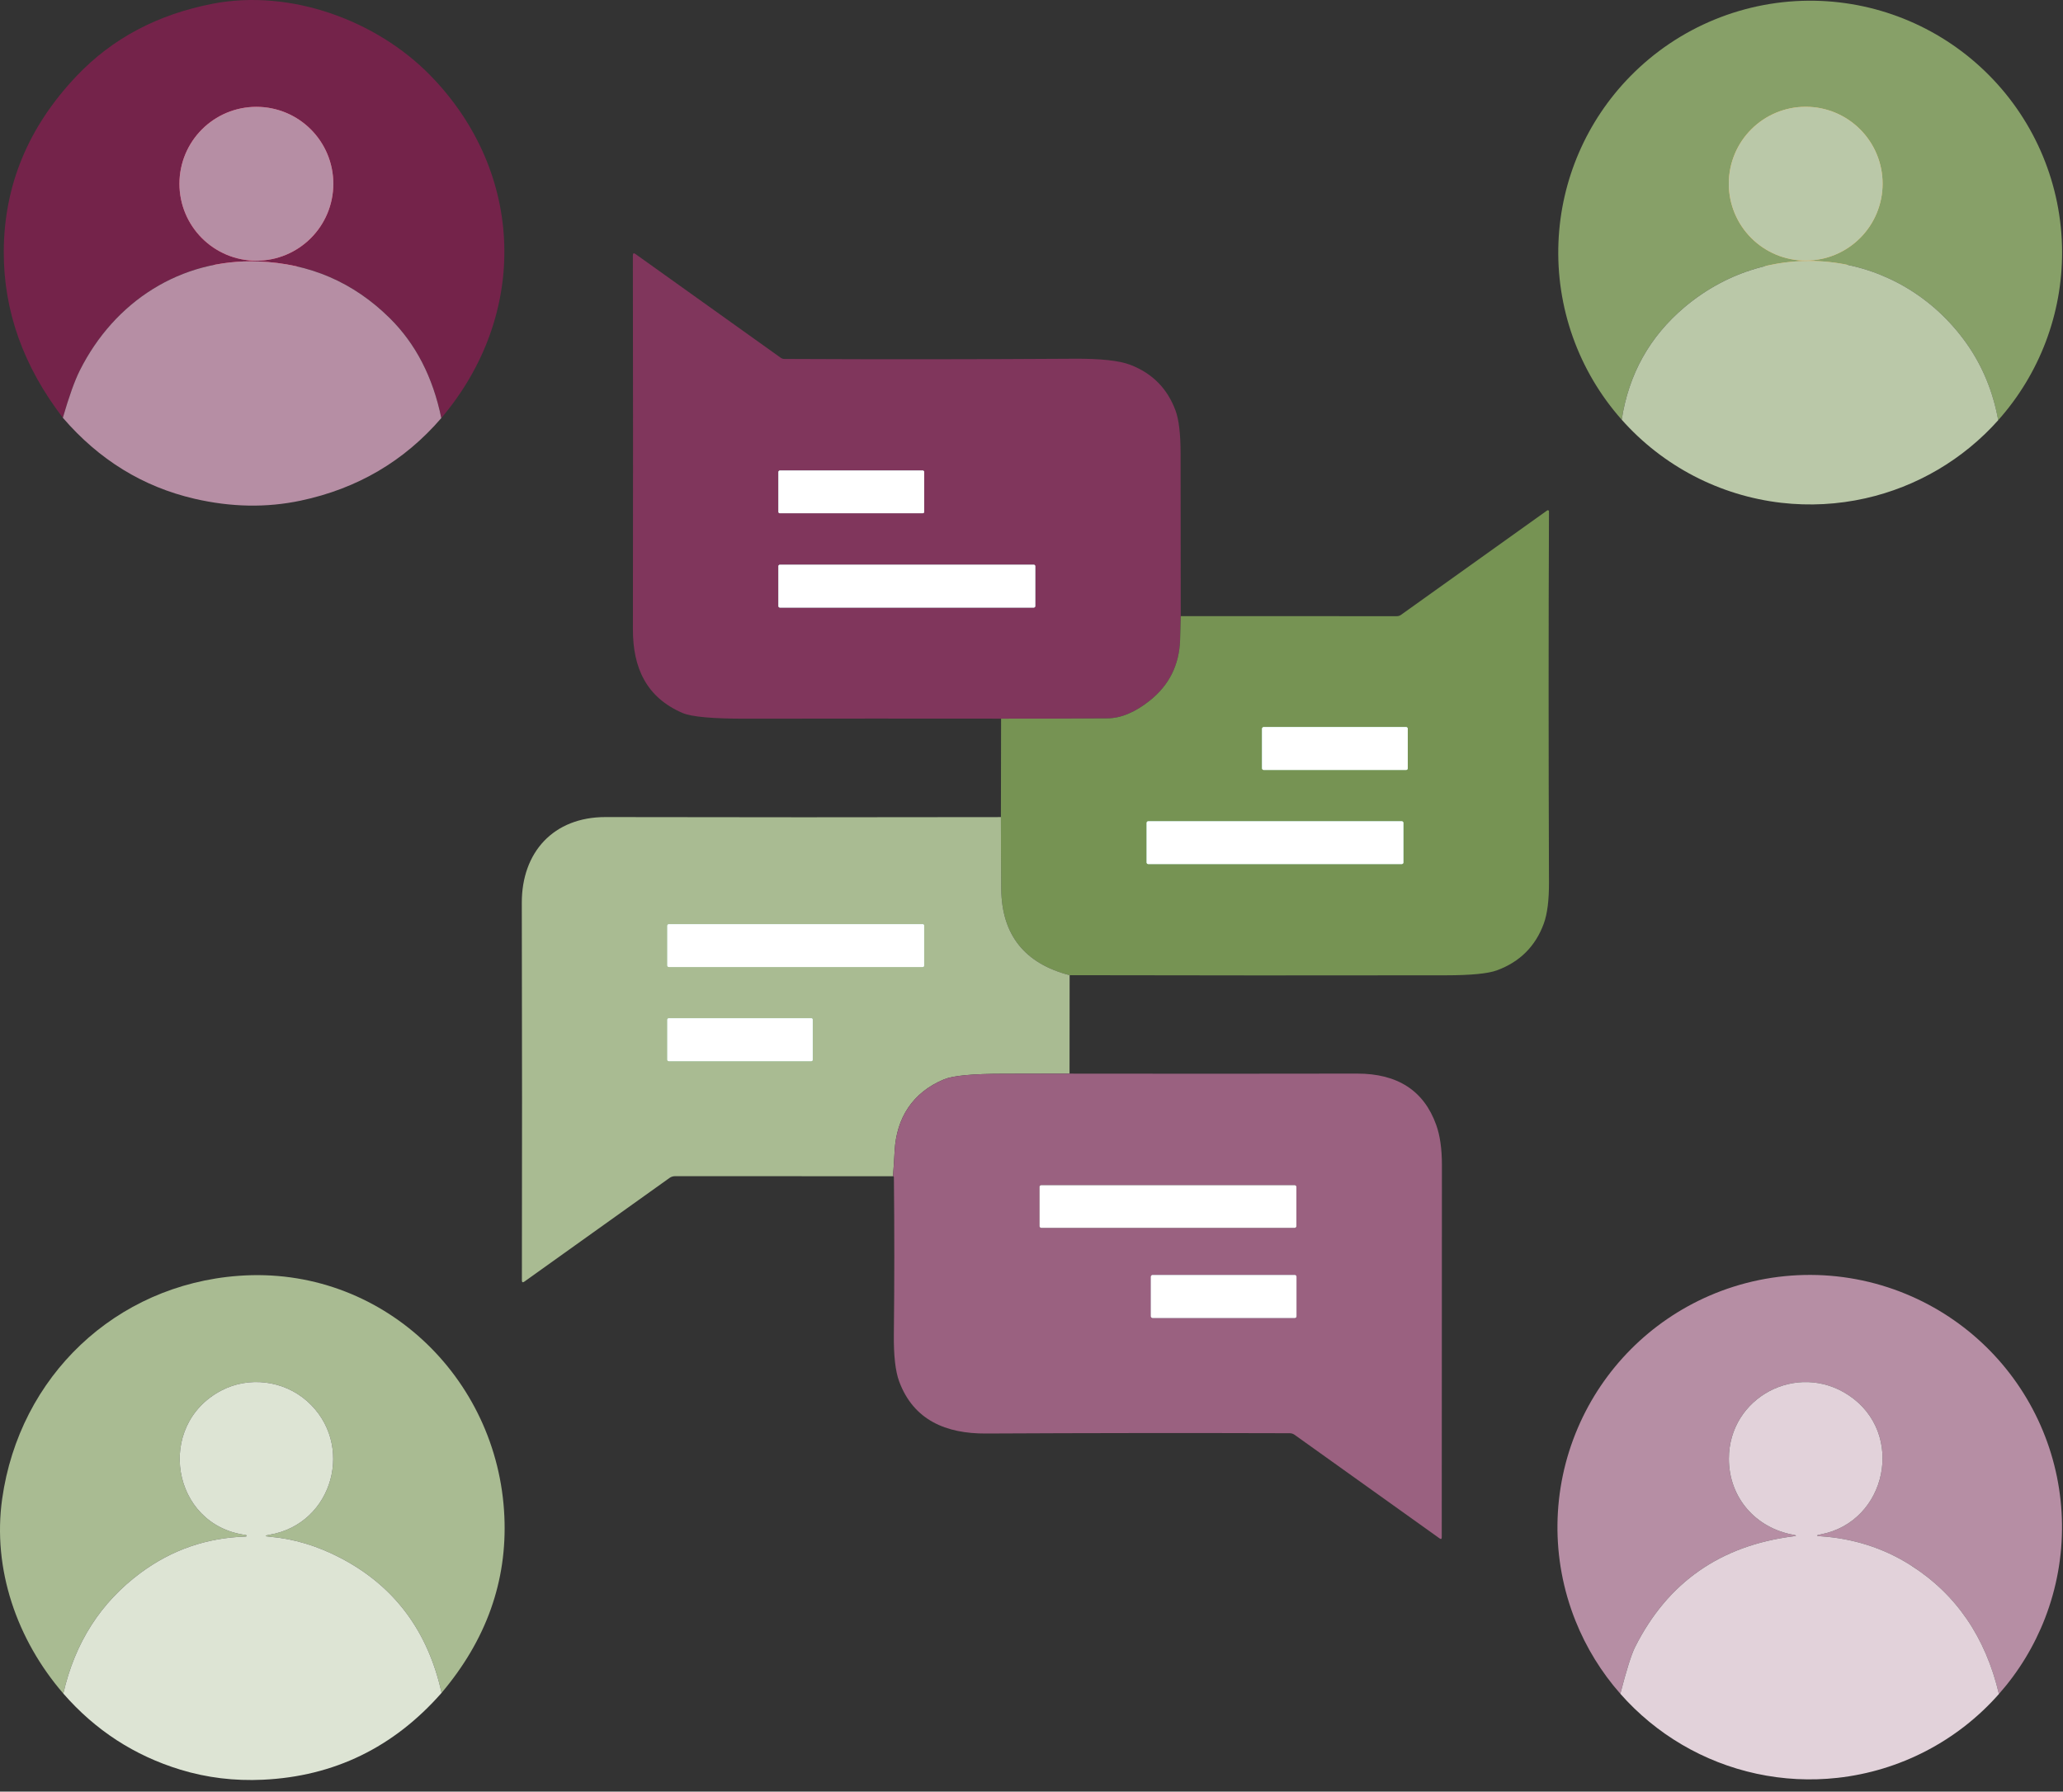 <?xml version="1.0" encoding="UTF-8"?>
<svg xmlns="http://www.w3.org/2000/svg" width="137" height="119" viewBox="0 0 137 119" fill="none">
  <rect x="0" y="0" width="137" height="119" fill="#333333" stroke="none"/>
  <path d="M22.134 12.206C22.134 10.851 21.595 9.551 20.637 8.593C19.679 7.635 18.379 7.096 17.024 7.096C15.669 7.096 14.369 7.635 13.411 8.593C12.452 9.551 11.914 10.851 11.914 12.206C11.914 13.561 12.452 14.861 13.411 15.819C13.885 16.294 14.448 16.67 15.068 16.927C15.688 17.184 16.353 17.316 17.024 17.316C18.379 17.316 19.679 16.777 20.637 15.819C21.595 14.861 22.134 13.561 22.134 12.206Z" stroke="#F64C71" stroke-width="2"></path>
  <path d="M125.019 12.2C125.019 10.846 124.481 9.547 123.523 8.589C122.565 7.631 121.266 7.093 119.912 7.093C118.557 7.093 117.258 7.631 116.3 8.589C115.343 9.547 114.805 10.846 114.805 12.2C114.805 13.555 115.343 14.854 116.3 15.812C117.258 16.769 118.557 17.307 119.912 17.307C121.266 17.307 122.565 16.769 123.523 15.812C124.481 14.854 125.019 13.555 125.019 12.2Z" stroke="#FCB968" stroke-width="2"></path>
  <path fill-rule="evenodd" clip-rule="evenodd" d="M51.788 30.255C51.644 30.255 51.502 30.283 51.369 30.338C51.236 30.393 51.115 30.474 51.014 30.575C50.912 30.677 50.832 30.797 50.777 30.93C50.722 31.063 50.693 31.205 50.693 31.349V33.997C50.693 34.287 50.809 34.566 51.014 34.771C51.219 34.976 51.497 35.091 51.788 35.091H61.275C61.565 35.091 61.843 34.976 62.048 34.771C62.254 34.566 62.369 34.287 62.369 33.997V31.349C62.369 31.205 62.341 31.063 62.286 30.93C62.231 30.797 62.15 30.677 62.048 30.575C61.947 30.474 61.826 30.393 61.693 30.338C61.561 30.283 61.418 30.255 61.275 30.255H51.788ZM52.693 33.091V32.255H60.369V33.091H52.693ZM51.785 36.511C51.495 36.511 51.218 36.626 51.013 36.831C50.808 37.035 50.693 37.313 50.693 37.602V40.261C50.693 40.551 50.808 40.828 51.013 41.033C51.218 41.238 51.495 41.353 51.785 41.353H68.655C68.944 41.353 69.222 41.238 69.427 41.033C69.631 40.828 69.746 40.551 69.746 40.261V37.602C69.746 37.313 69.631 37.035 69.427 36.831C69.222 36.626 68.944 36.511 68.655 36.511H51.785ZM52.693 39.353V38.511H67.746V39.353H52.693ZM83.496 47.378C83.631 47.322 83.776 47.294 83.922 47.294H93.375C93.67 47.294 93.952 47.411 94.161 47.619C94.369 47.828 94.486 48.11 94.486 48.405V51.03C94.486 51.325 94.369 51.608 94.161 51.816C93.952 52.024 93.67 52.141 93.375 52.141H83.922C83.776 52.141 83.631 52.113 83.496 52.057C83.362 52.001 83.239 51.919 83.136 51.816C83.033 51.713 82.951 51.59 82.895 51.456C82.839 51.321 82.811 51.176 82.811 51.03V48.405C82.811 48.259 82.839 48.114 82.895 47.98C82.951 47.845 83.033 47.722 83.136 47.619C83.239 47.516 83.362 47.434 83.496 47.378ZM84.811 49.294V50.141H92.486V49.294H84.811ZM76.246 53.553C75.955 53.553 75.675 53.669 75.469 53.875C75.262 54.081 75.147 54.361 75.147 54.653V57.289C75.147 57.581 75.262 57.861 75.469 58.067C75.675 58.273 75.955 58.389 76.246 58.389H93.094C93.386 58.389 93.666 58.273 93.872 58.067C94.078 57.861 94.194 57.581 94.194 57.289V54.653C94.194 54.361 94.078 54.081 93.872 53.875C93.665 53.669 93.386 53.553 93.094 53.553H76.246ZM77.147 56.389V55.553H92.194V56.389H77.147ZM43.639 60.708C43.845 60.502 44.125 60.386 44.416 60.386H61.27C61.561 60.386 61.841 60.502 62.047 60.708C62.254 60.914 62.369 61.194 62.369 61.486V64.128C62.369 64.42 62.254 64.7 62.047 64.906C61.841 65.112 61.561 65.228 61.27 65.228H44.416C44.125 65.228 43.845 65.112 43.639 64.906C43.432 64.7 43.316 64.42 43.316 64.128V61.486C43.316 61.194 43.432 60.914 43.639 60.708ZM45.316 62.386V63.228H60.369V62.386H45.316ZM44.411 66.634C44.121 66.634 43.842 66.749 43.637 66.954C43.432 67.159 43.316 67.438 43.316 67.728V70.387C43.316 70.531 43.345 70.673 43.4 70.806C43.455 70.939 43.535 71.059 43.637 71.161C43.739 71.263 43.859 71.343 43.992 71.398C44.125 71.453 44.267 71.481 44.411 71.481H53.875C54.019 71.481 54.161 71.453 54.294 71.398C54.427 71.343 54.548 71.263 54.649 71.161C54.751 71.059 54.831 70.939 54.886 70.806C54.941 70.673 54.97 70.531 54.97 70.387V67.728C54.97 67.438 54.855 67.16 54.649 66.954C54.444 66.749 54.166 66.634 53.875 66.634H44.411ZM45.316 69.481V68.634H52.97V69.481H45.316ZM76.532 83.695C76.24 83.695 75.96 83.811 75.753 84.018C75.546 84.225 75.43 84.505 75.43 84.798V87.429C75.43 87.722 75.546 88.002 75.753 88.209C75.959 88.415 76.24 88.532 76.532 88.532H85.992C86.136 88.532 86.28 88.503 86.413 88.448C86.548 88.392 86.669 88.311 86.771 88.209C86.874 88.106 86.955 87.985 87.01 87.851C87.066 87.717 87.094 87.574 87.094 87.429V84.798C87.094 84.653 87.066 84.51 87.01 84.376C86.955 84.242 86.874 84.121 86.771 84.018C86.669 83.916 86.548 83.835 86.413 83.779C86.279 83.724 86.136 83.695 85.992 83.695H76.532ZM77.43 86.532V85.695H85.094V86.532H77.43Z" fill="#B6ECEA"></path>
  <path d="M29.307 27.768C28.747 25.045 27.605 22.832 25.882 21.129C23.475 18.75 20.569 17.495 17.164 17.366C12.01 17.169 7.6 20.019 5.299 24.61C4.962 25.282 4.587 26.328 4.175 27.749C1.545 24.324 0.237 20.644 0.25 16.708C0.265 12.315 1.877 8.427 5.088 5.045C7.453 2.553 10.469 0.953 14.136 0.246C19.299 -0.748 25.008 1.354 28.577 5.009C34.867 11.451 35.136 20.888 29.307 27.768ZM22.135 12.206C22.135 10.851 21.597 9.551 20.639 8.593C19.68 7.634 18.381 7.096 17.026 7.096C15.67 7.096 14.371 7.634 13.412 8.593C12.454 9.551 11.916 10.851 11.916 12.206C11.916 13.561 12.454 14.861 13.412 15.819C13.887 16.294 14.45 16.67 15.07 16.927C15.69 17.184 16.355 17.316 17.026 17.316C18.381 17.316 19.68 16.777 20.639 15.819C21.597 14.861 22.135 13.561 22.135 12.206Z" fill="#74234A"></path>
  <path d="M132.696 27.91C132.352 26.006 131.65 24.305 130.59 22.806C126.201 16.619 117.697 15.476 111.86 20.408C109.547 22.364 108.159 24.853 107.694 27.877C104.822 24.64 103.317 20.413 103.495 16.086C103.664 11.954 105.36 8.031 108.255 5.076C109.848 3.448 111.757 2.162 113.865 1.298C115.972 0.434 118.234 0.009 120.512 0.049C124.867 0.127 129.019 1.902 132.086 4.995C135.179 8.111 136.922 12.319 136.94 16.711C136.956 20.839 135.445 24.828 132.696 27.91ZM125.019 12.2C125.019 10.846 124.481 9.547 123.523 8.589C122.566 7.631 121.267 7.093 119.912 7.093C118.558 7.093 117.259 7.631 116.301 8.589C115.343 9.547 114.805 10.846 114.805 12.2C114.805 13.555 115.343 14.854 116.301 15.812C117.259 16.769 118.558 17.307 119.912 17.307C121.267 17.307 122.566 16.769 123.523 15.812C124.481 14.854 125.019 13.555 125.019 12.2Z" fill="#87A068"></path>
  <path d="M17.026 17.316C19.848 17.316 22.136 15.028 22.136 12.206C22.136 9.384 19.848 7.096 17.026 7.096C14.204 7.096 11.916 9.384 11.916 12.206C11.916 15.028 14.204 17.316 17.026 17.316Z" fill="#B68EA4"></path>
  <path d="M119.914 17.307C122.734 17.307 125.021 15.021 125.021 12.2C125.021 9.38 122.734 7.093 119.914 7.093C117.093 7.093 114.807 9.38 114.807 12.2C114.807 15.021 117.093 17.307 119.914 17.307Z" fill="#BAC8A8"></path>
  <path d="M78.412 40.925C78.401 41.461 78.386 41.993 78.368 42.521C78.308 44.175 77.64 45.512 76.361 46.531C75.382 47.312 74.44 47.706 73.535 47.714C71.186 47.73 68.834 47.737 66.48 47.733C60.84 47.726 55.192 47.727 49.535 47.736C47.328 47.74 45.924 47.613 45.325 47.356C42.921 46.323 42.025 44.352 42.03 41.796C42.043 33.101 42.042 24.825 42.027 16.966C42.027 16.82 42.087 16.789 42.205 16.875L51.85 23.766C51.92 23.814 51.997 23.839 52.08 23.841C58.494 23.873 64.915 23.868 71.343 23.827C73.095 23.816 74.336 23.951 75.065 24.233C76.525 24.795 77.525 25.807 78.065 27.269C78.289 27.878 78.401 28.832 78.401 30.131C78.401 33.735 78.405 37.333 78.412 40.925ZM61.37 31.349C61.37 31.337 61.368 31.324 61.363 31.313C61.358 31.302 61.351 31.291 61.343 31.282C61.334 31.273 61.323 31.267 61.312 31.262C61.3 31.257 61.288 31.255 61.276 31.255H51.789C51.777 31.255 51.764 31.257 51.753 31.262C51.741 31.267 51.731 31.273 51.722 31.282C51.714 31.291 51.706 31.302 51.702 31.313C51.697 31.324 51.695 31.337 51.695 31.349V33.997C51.695 34.022 51.705 34.046 51.722 34.064C51.74 34.081 51.764 34.091 51.789 34.091H61.276C61.301 34.091 61.325 34.081 61.343 34.064C61.36 34.046 61.37 34.022 61.37 33.997V31.349ZM68.748 37.602C68.748 37.578 68.738 37.555 68.721 37.538C68.704 37.52 68.68 37.511 68.656 37.511H51.786C51.762 37.511 51.739 37.52 51.721 37.538C51.704 37.555 51.695 37.578 51.695 37.602V40.261C51.695 40.286 51.704 40.309 51.721 40.326C51.739 40.343 51.762 40.353 51.786 40.353H68.656C68.68 40.353 68.704 40.343 68.721 40.326C68.738 40.309 68.748 40.286 68.748 40.261V37.602Z" fill="#80365C"></path>
  <path d="M132.698 27.91C130.371 30.52 127.284 32.335 123.871 33.1C122.045 33.51 120.162 33.61 118.301 33.397C114.206 32.925 110.43 30.96 107.695 27.877C108.16 24.853 109.548 22.363 111.861 20.408C117.698 15.476 126.203 16.619 130.591 22.806C131.651 24.305 132.353 26.006 132.698 27.91Z" fill="#BAC8A8"></path>
  <path d="M29.306 27.769C26.844 30.629 23.73 32.457 19.967 33.253C17.702 33.732 15.353 33.691 12.92 33.128C9.493 32.334 6.577 30.541 4.174 27.749C4.586 26.328 4.961 25.282 5.298 24.61C7.599 20.019 12.009 17.169 17.163 17.366C20.568 17.495 23.474 18.75 25.881 21.13C27.604 22.832 28.746 25.045 29.306 27.769Z" fill="#B68EA4"></path>
  <path d="M61.276 31.255H51.79C51.738 31.255 51.695 31.297 51.695 31.349V33.997C51.695 34.049 51.738 34.091 51.79 34.091H61.276C61.329 34.091 61.371 34.049 61.371 33.997V31.349C61.371 31.297 61.329 31.255 61.276 31.255Z" fill="white"></path>
  <path d="M71.032 64.772C68.034 63.995 66.521 62.083 66.491 59.035C66.476 57.431 66.469 55.843 66.469 54.272L66.48 47.733C68.834 47.737 71.185 47.73 73.535 47.714C74.44 47.706 75.382 47.312 76.361 46.531C77.639 45.511 78.308 44.175 78.368 42.52C78.386 41.993 78.401 41.461 78.412 40.925L92.762 40.927C92.863 40.927 92.956 40.898 93.039 40.838L102.748 33.902C102.759 33.895 102.773 33.89 102.786 33.889C102.8 33.888 102.813 33.891 102.825 33.897C102.837 33.903 102.847 33.912 102.854 33.923C102.861 33.934 102.865 33.947 102.865 33.961C102.833 41.543 102.833 49.755 102.865 58.596C102.87 59.786 102.755 60.704 102.518 61.35C101.966 62.856 100.93 63.889 99.409 64.45C98.815 64.668 97.686 64.778 96.023 64.78C87.687 64.793 79.357 64.79 71.032 64.772ZM93.486 48.405C93.486 48.375 93.474 48.347 93.454 48.326C93.433 48.305 93.404 48.294 93.375 48.294H83.921C83.907 48.294 83.892 48.296 83.879 48.302C83.865 48.308 83.853 48.316 83.843 48.326C83.833 48.336 83.825 48.349 83.819 48.362C83.813 48.376 83.81 48.39 83.81 48.405V51.03C83.81 51.045 83.813 51.059 83.819 51.073C83.825 51.086 83.833 51.099 83.843 51.109C83.853 51.119 83.865 51.127 83.879 51.133C83.892 51.138 83.907 51.141 83.921 51.141H93.375C93.404 51.141 93.433 51.13 93.454 51.109C93.474 51.088 93.486 51.06 93.486 51.03V48.405ZM93.195 54.652C93.195 54.626 93.184 54.6 93.165 54.582C93.147 54.563 93.121 54.552 93.095 54.552H76.247C76.221 54.552 76.195 54.563 76.176 54.582C76.158 54.6 76.147 54.626 76.147 54.652V57.289C76.147 57.316 76.158 57.341 76.176 57.36C76.195 57.379 76.221 57.389 76.247 57.389H93.095C93.121 57.389 93.147 57.379 93.165 57.36C93.184 57.341 93.195 57.316 93.195 57.289V54.652Z" fill="#769353"></path>
  <path d="M68.657 37.511H51.787C51.736 37.511 51.695 37.552 51.695 37.602V40.261C51.695 40.312 51.736 40.353 51.787 40.353H68.657C68.707 40.353 68.748 40.312 68.748 40.261V37.602C68.748 37.552 68.707 37.511 68.657 37.511Z" fill="white"></path>
  <path d="M93.375 48.294H83.922C83.86 48.294 83.811 48.343 83.811 48.405V51.03C83.811 51.092 83.86 51.141 83.922 51.141H93.375C93.436 51.141 93.486 51.092 93.486 51.03V48.405C93.486 48.343 93.436 48.294 93.375 48.294Z" fill="white"></path>
  <path d="M66.469 54.272C66.469 55.843 66.476 57.431 66.491 59.035C66.52 62.083 68.034 63.995 71.032 64.772L71.026 71.311C69.562 71.317 68.099 71.32 66.635 71.32C64.602 71.32 63.286 71.444 62.688 71.692C60.604 72.561 59.53 74.251 59.41 76.452C59.381 77.009 59.345 77.567 59.302 78.126L44.83 78.123C44.693 78.123 44.569 78.162 44.458 78.242L34.822 85.125C34.712 85.203 34.658 85.174 34.658 85.039C34.673 77.397 34.671 69.04 34.652 59.968C34.644 56.618 36.745 54.261 40.228 54.27C48.957 54.288 57.703 54.289 66.469 54.272ZM61.37 61.486C61.37 61.459 61.359 61.434 61.341 61.415C61.322 61.397 61.296 61.386 61.27 61.386H44.417C44.39 61.386 44.365 61.397 44.346 61.415C44.327 61.434 44.317 61.459 44.317 61.486V64.128C44.317 64.155 44.327 64.18 44.346 64.199C44.365 64.218 44.39 64.228 44.417 64.228H61.27C61.296 64.228 61.322 64.218 61.341 64.199C61.359 64.18 61.37 64.155 61.37 64.128V61.486ZM53.97 67.728C53.97 67.703 53.96 67.679 53.943 67.662C53.925 67.644 53.901 67.634 53.876 67.634H44.411C44.386 67.634 44.362 67.644 44.344 67.662C44.327 67.679 44.317 67.703 44.317 67.728V70.387C44.317 70.4 44.319 70.412 44.324 70.423C44.329 70.435 44.336 70.445 44.344 70.454C44.353 70.463 44.364 70.47 44.375 70.474C44.387 70.479 44.399 70.482 44.411 70.482H53.876C53.888 70.482 53.901 70.479 53.912 70.474C53.923 70.47 53.934 70.463 53.943 70.454C53.951 70.445 53.958 70.435 53.963 70.423C53.968 70.412 53.97 70.4 53.97 70.387V67.728Z" fill="#A9BB92"></path>
  <path d="M93.094 54.553H76.246C76.191 54.553 76.147 54.597 76.147 54.652V57.289C76.147 57.344 76.191 57.389 76.246 57.389H93.094C93.149 57.389 93.194 57.344 93.194 57.289V54.652C93.194 54.597 93.149 54.553 93.094 54.553Z" fill="white"></path>
  <path d="M61.27 61.386H44.416C44.361 61.386 44.316 61.431 44.316 61.486V64.128C44.316 64.183 44.361 64.228 44.416 64.228H61.27C61.325 64.228 61.369 64.183 61.369 64.128V61.486C61.369 61.431 61.325 61.386 61.27 61.386Z" fill="white"></path>
  <path d="M53.875 67.634H44.411C44.359 67.634 44.316 67.676 44.316 67.728V70.387C44.316 70.439 44.359 70.481 44.411 70.481H53.875C53.928 70.481 53.97 70.439 53.97 70.387V67.728C53.97 67.676 53.928 67.634 53.875 67.634Z" fill="white"></path>
  <path d="M71.028 71.311C77.393 71.321 83.756 71.32 90.118 71.309C92.805 71.305 94.556 72.437 95.372 74.706C95.629 75.415 95.757 76.312 95.755 77.398C95.748 85.973 95.744 94.209 95.744 102.106C95.744 102.225 95.696 102.25 95.6 102.181L85.971 95.3C85.873 95.23 85.764 95.195 85.644 95.195C78.908 95.175 72.181 95.181 65.463 95.215C62.829 95.228 60.666 94.332 59.712 91.756C59.46 91.075 59.343 90.032 59.359 88.628C59.398 85.218 59.399 81.739 59.362 78.192C59.362 78.175 59.356 78.161 59.345 78.15C59.292 78.097 59.278 78.088 59.304 78.125C59.346 77.567 59.382 77.009 59.412 76.452C59.531 74.251 60.605 72.56 62.69 71.692C63.288 71.444 64.603 71.32 66.637 71.32C68.1 71.32 69.564 71.317 71.028 71.311ZM86.093 78.833C86.093 78.818 86.09 78.803 86.085 78.79C86.079 78.776 86.071 78.763 86.06 78.753C86.049 78.742 86.037 78.734 86.023 78.728C86.009 78.722 85.995 78.719 85.98 78.719H69.149C69.134 78.719 69.119 78.722 69.105 78.728C69.091 78.734 69.079 78.742 69.068 78.753C69.058 78.763 69.049 78.776 69.043 78.79C69.038 78.803 69.035 78.818 69.035 78.833V81.442C69.035 81.457 69.038 81.472 69.043 81.486C69.049 81.499 69.058 81.512 69.068 81.523C69.079 81.533 69.091 81.542 69.105 81.547C69.119 81.553 69.134 81.556 69.149 81.556H85.98C85.995 81.556 86.009 81.553 86.023 81.547C86.037 81.542 86.049 81.533 86.06 81.523C86.071 81.512 86.079 81.499 86.085 81.486C86.09 81.472 86.093 81.457 86.093 81.442V78.833ZM86.096 84.798C86.096 84.784 86.094 84.771 86.088 84.758C86.083 84.746 86.076 84.735 86.066 84.725C86.056 84.716 86.045 84.708 86.033 84.703C86.02 84.698 86.007 84.695 85.993 84.695H76.534C76.507 84.695 76.481 84.706 76.462 84.725C76.442 84.745 76.432 84.771 76.432 84.798V87.429C76.432 87.456 76.442 87.482 76.462 87.502C76.481 87.521 76.507 87.532 76.534 87.532H85.993C86.007 87.532 86.02 87.529 86.033 87.524C86.045 87.519 86.056 87.511 86.066 87.502C86.076 87.492 86.083 87.481 86.088 87.468C86.094 87.456 86.096 87.442 86.096 87.429V84.798Z" fill="#9A6180"></path>
  <path d="M85.978 78.719H69.147C69.084 78.719 69.033 78.77 69.033 78.833V81.442C69.033 81.505 69.084 81.556 69.147 81.556H85.978C86.041 81.556 86.092 81.505 86.092 81.442V78.833C86.092 78.77 86.041 78.719 85.978 78.719Z" fill="white"></path>
  <path d="M29.324 112.442C28.417 108.335 26.188 105.351 22.635 103.491C21.081 102.677 19.506 102.203 17.911 102.07C17.555 102.041 17.554 101.996 17.905 101.937C22.155 101.215 23.59 95.875 20.373 93.047C18.827 91.689 16.531 91.401 14.705 92.356C10.295 94.659 11.377 101.31 16.329 101.956C16.358 101.96 16.373 101.978 16.373 102.009C16.371 102.042 16.354 102.059 16.32 102.059C13.732 102.135 11.403 102.94 9.334 104.474C6.685 106.439 4.975 109.11 4.205 112.487C1.116 108.909 -0.513 104.21 0.144 99.553C1.291 91.418 7.666 85.342 15.851 84.74C25.294 84.043 33.09 91.445 33.495 100.738C33.684 105.025 32.294 108.927 29.324 112.442Z" fill="#A9BB92"></path>
  <path d="M85.992 84.695H76.532C76.476 84.695 76.43 84.741 76.43 84.798V87.429C76.43 87.486 76.476 87.532 76.532 87.532H85.992C86.048 87.532 86.094 87.486 86.094 87.429V84.798C86.094 84.741 86.048 84.695 85.992 84.695Z" fill="white"></path>
  <path d="M132.744 112.517C131.852 108.728 129.893 105.873 126.865 103.952C125.067 102.808 123.032 102.181 120.917 102.04C120.586 102.017 120.583 101.976 120.909 101.915C125.314 101.079 126.549 95.187 122.769 92.675C119.352 90.402 114.814 92.802 114.811 96.891C114.811 99.461 116.585 101.496 119.111 101.945C119.316 101.982 119.315 102.014 119.108 102.04C114.245 102.654 110.735 105.11 108.577 109.409C108.335 109.893 108.01 110.924 107.603 112.501C106.341 111.068 105.334 109.429 104.625 107.655C102.977 103.535 103.032 98.929 104.778 94.848C106.46 90.912 109.584 87.77 113.509 86.066C115.634 85.144 117.927 84.672 120.243 84.681C122.559 84.689 124.848 85.178 126.965 86.116C130.901 87.859 134.015 91.05 135.661 95.028C137.307 99.005 137.36 103.463 135.808 107.477C135.094 109.325 134.057 111.032 132.744 112.517Z" fill="#B68EA4"></path>
  <path d="M29.324 112.442C26.143 116.063 22.192 117.986 17.47 118.21C15.569 118.301 13.741 118.079 11.985 117.544C8.923 116.609 6.329 114.924 4.205 112.487C4.975 109.11 6.685 106.439 9.334 104.474C11.403 102.94 13.732 102.135 16.32 102.059C16.354 102.059 16.371 102.042 16.373 102.009C16.373 101.978 16.358 101.96 16.329 101.956C11.377 101.31 10.295 94.659 14.705 92.356C16.531 91.401 18.827 91.689 20.373 93.047C23.59 95.875 22.155 101.215 17.905 101.937C17.554 101.996 17.555 102.04 17.911 102.07C19.506 102.203 21.081 102.677 22.635 103.491C26.188 105.351 28.417 108.334 29.324 112.442Z" fill="#DDE4D4"></path>
  <path d="M132.745 112.517C129.991 115.641 126.171 117.626 122.031 118.085C120.233 118.285 118.414 118.193 116.644 117.81C113.139 117.053 109.971 115.192 107.604 112.501C108.011 110.924 108.335 109.893 108.578 109.409C110.735 105.11 114.245 102.654 119.108 102.04C119.315 102.014 119.316 101.982 119.111 101.945C116.585 101.496 114.812 99.461 114.812 96.891C114.814 92.802 119.352 90.402 122.769 92.675C126.549 95.187 125.314 101.079 120.91 101.915C120.584 101.976 120.587 102.017 120.918 102.04C123.033 102.181 125.067 102.808 126.866 103.952C129.893 105.873 131.853 108.728 132.745 112.517Z" fill="#E2D2DA"></path>
</svg>
